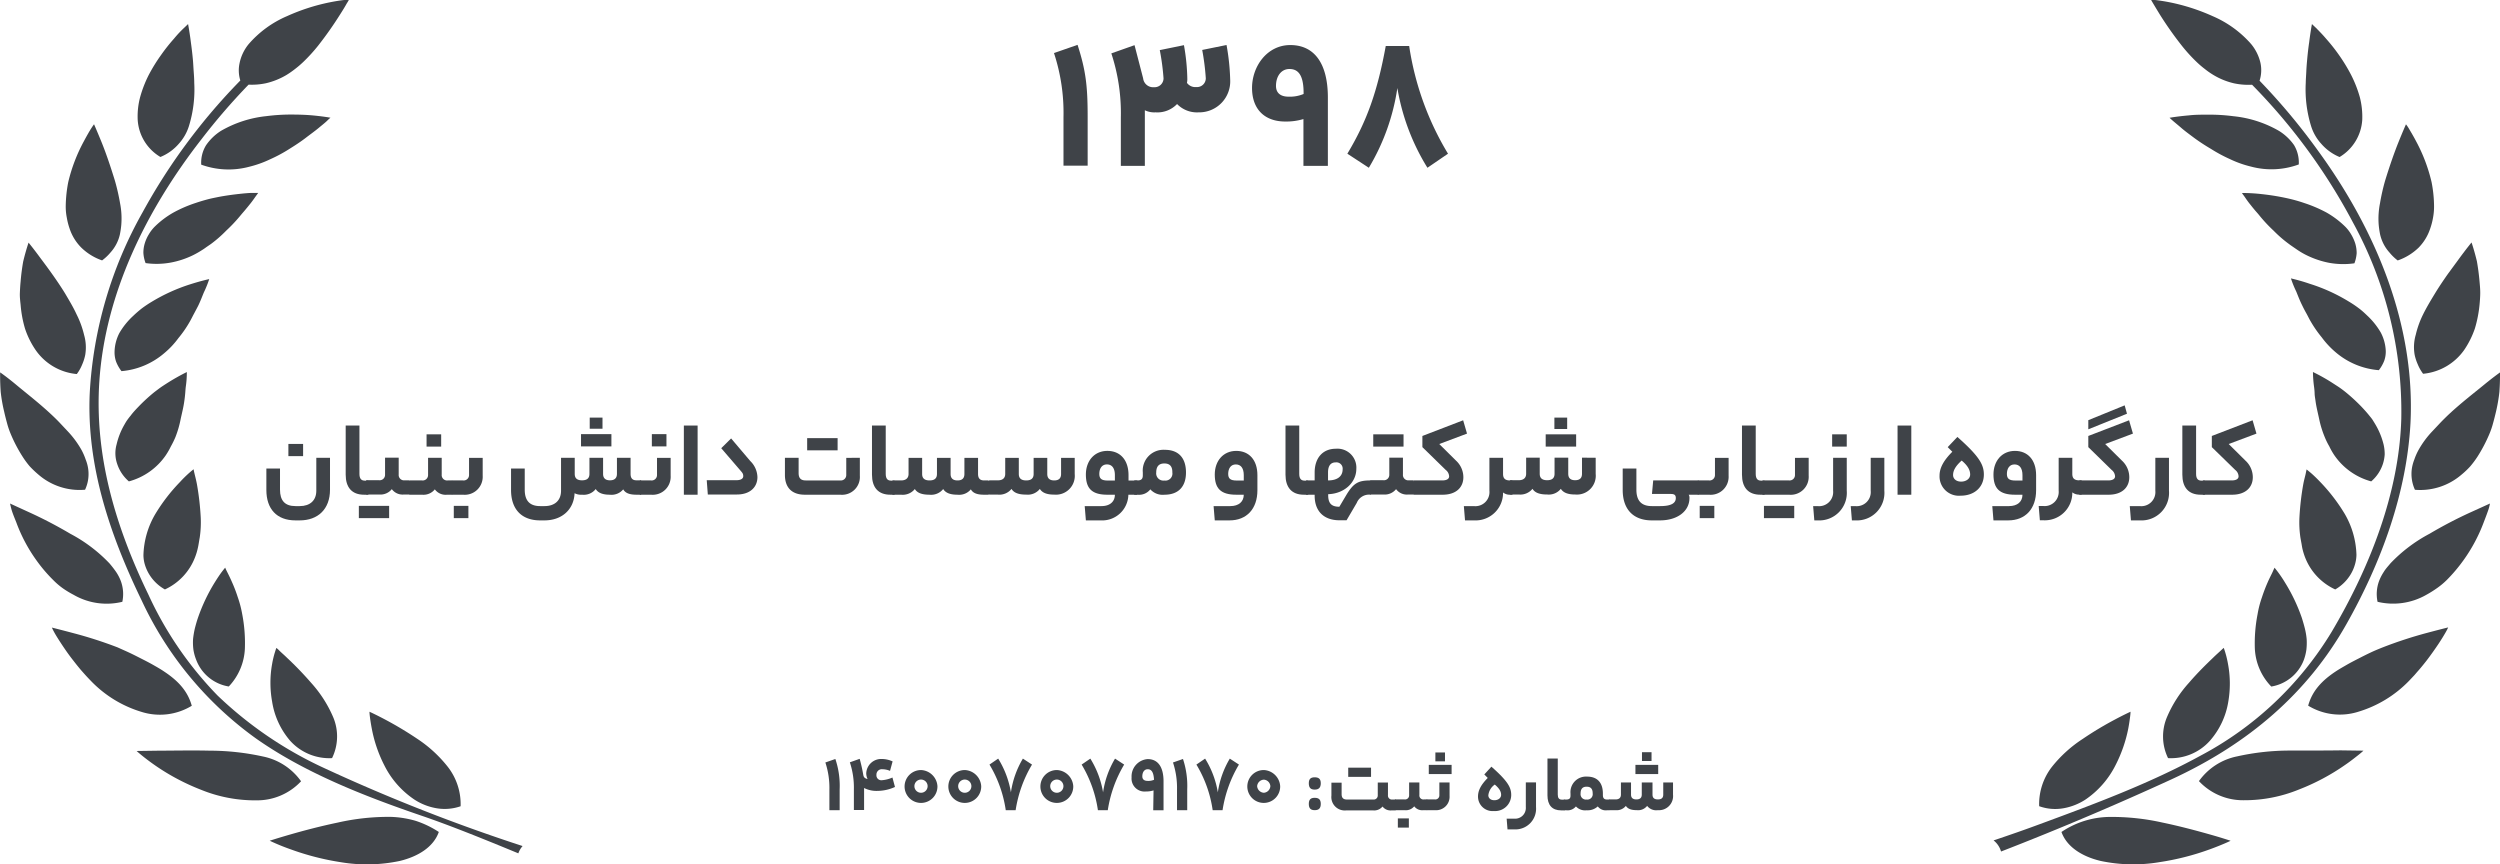<svg xmlns="http://www.w3.org/2000/svg" id="Layer_8" data-name="Layer 8" viewBox="0 0 465.52 160.95"><defs><style>.cls-1{fill:#3f4348;}</style></defs><path class="cls-1" d="M100,261.16a17.8,17.8,0,0,0-4.33-2.08,18.57,18.57,0,0,0-4.56-.73,42.72,42.72,0,0,0-9.93,1.06c-3.31.69-6.45,1.53-8.81,2.21s-3.86,1.17-3.86,1.17a39.49,39.49,0,0,0,3.9,1.6,48.86,48.86,0,0,0,9.35,2.4,29.47,29.47,0,0,0,11-.24C96.09,265.74,99,264,100,261.16Z" transform="translate(-18.29 -106.24)"></path><path class="cls-1" d="M89.85,248.74a16.56,16.56,0,0,0,5.61,6.39,10.92,10.92,0,0,0,4.05,1.6,9,9,0,0,0,4.55-.36,11.31,11.31,0,0,0-2.34-7.28A24.14,24.14,0,0,0,96,243.82a66.77,66.77,0,0,0-6.08-3.64c-1.68-.89-2.83-1.41-2.83-1.41s0,.31.07.87.18,1.32.36,2.27A25.19,25.19,0,0,0,89.85,248.74Z" transform="translate(-18.29 -106.24)"></path><path class="cls-1" d="M66.05,255.27a11.2,11.2,0,0,0,8.3-3.55,11.5,11.5,0,0,0-7.12-4.62,46.42,46.42,0,0,0-9.9-1.08c-3.42-.08-6.8,0-9.35,0l-4.25.06s.32.3.91.78,1.45,1.15,2.53,1.9a41.14,41.14,0,0,0,8.55,4.54A26.63,26.63,0,0,0,66.05,255.27Z" transform="translate(-18.29 -106.24)"></path><path class="cls-1" d="M72.35,244.21a9.82,9.82,0,0,0,7.77,3.2,9.19,9.19,0,0,0,.21-7.63,23,23,0,0,0-4.11-6.4,62.84,62.84,0,0,0-4.47-4.64c-.59-.58-1.1-1-1.45-1.36s-.55-.49-.55-.49-.11.29-.27.81a17.75,17.75,0,0,0-.52,2.18,19.74,19.74,0,0,0,0,7A14.55,14.55,0,0,0,72.35,244.21Z" transform="translate(-18.29 -106.24)"></path><path class="cls-1" d="M31.82,224.1c-2.36-.63-3.87-1-3.87-1s.14.33.44.88.79,1.33,1.39,2.24,1.35,2,2.21,3.08c.43.56.89,1.13,1.37,1.7l.38.43.48.54c.33.36.66.71,1,1.06a21.76,21.76,0,0,0,9.46,5.78A11.39,11.39,0,0,0,54,237.66c-.77-2.8-2.63-4.71-5.14-6.37-.61-.42-1.3-.81-2-1.21s-1.42-.77-2.17-1.15-1.5-.77-2.29-1.14-1.47-.66-2.21-1A78.63,78.63,0,0,0,31.82,224.1Z" transform="translate(-18.29 -106.24)"></path><path class="cls-1" d="M54.81,229.07a7.82,7.82,0,0,0,6.08,5,10.93,10.93,0,0,0,3-7.07,28.37,28.37,0,0,0-.5-6.41,19.89,19.89,0,0,0-.83-3.16,26.65,26.65,0,0,0-1.09-2.84c-.35-.81-.69-1.47-.92-1.93s-.33-.72-.33-.72-.22.26-.58.73-.82,1.15-1.35,2a33,33,0,0,0-3.15,6.64c-.22.65-.41,1.32-.58,2a16.71,16.71,0,0,0-.32,1.92,10.6,10.6,0,0,0,.06,1.95A8.61,8.61,0,0,0,54.81,229.07Z" transform="translate(-18.29 -106.24)"></path><path class="cls-1" d="M28.22,214.27A13.24,13.24,0,0,0,30,215.79,17.39,17.39,0,0,0,32,217a12.27,12.27,0,0,0,9.07,1.3,7,7,0,0,0-.28-3.86,8.32,8.32,0,0,0-.88-1.7,20.22,20.22,0,0,0-1.24-1.6,28.18,28.18,0,0,0-7.27-5.5,81.46,81.46,0,0,0-7.66-4L20.16,200s.07.35.24,1,.5,1.45.91,2.47a29.5,29.5,0,0,0,3.86,7.24A28.11,28.11,0,0,0,28.22,214.27Z" transform="translate(-18.29 -106.24)"></path><path class="cls-1" d="M46.07,213.18A8,8,0,0,0,49,216a10.86,10.86,0,0,0,5.61-6,11.41,11.41,0,0,0,.54-1.81c.07-.3.12-.61.17-.91s.1-.63.16-.94a19.34,19.34,0,0,0,.19-3.7,50.26,50.26,0,0,0-.72-6.29c-.16-.82-.34-1.49-.46-2s-.15-.73-.15-.73-.28.21-.74.61A23.14,23.14,0,0,0,51.8,196a33.25,33.25,0,0,0-4.58,5.94A15.9,15.9,0,0,0,45,209.6a6.33,6.33,0,0,0,.29,1.85A7.81,7.81,0,0,0,46.07,213.18Z" transform="translate(-18.29 -106.24)"></path><path class="cls-1" d="M22.47,191.23a16.61,16.61,0,0,0,1.36,1.85,19.07,19.07,0,0,0,1.67,1.58,11.7,11.7,0,0,0,8.63,2.77,6.89,6.89,0,0,0,.59-3.82,7.46,7.46,0,0,0-.48-1.81,11.43,11.43,0,0,0-.77-1.77,17.84,17.84,0,0,0-2.53-3.44l-1.55-1.65c-.52-.55-1.07-1.08-1.63-1.6-2.24-2.09-4.72-4-6.44-5.44s-3-2.32-3-2.32-.05,1.44.1,3.62a29.13,29.13,0,0,0,.65,3.71c.15.68.33,1.38.52,2.08a15,15,0,0,0,.73,2.14A27.7,27.7,0,0,0,22.47,191.23Z" transform="translate(-18.29 -106.24)"></path><path class="cls-1" d="M42.29,195.88A12.17,12.17,0,0,0,49.17,191a13.55,13.55,0,0,0,.94-1.64,16.9,16.9,0,0,0,.84-1.71,19.11,19.11,0,0,0,1-3.47c.25-1.13.53-2.24.66-3.26.08-.52.13-1,.17-1.47s.06-.9.12-1.3a18.22,18.22,0,0,0,.18-2.63s-1.26.59-3.07,1.69c-.45.28-.94.59-1.44.92s-1,.72-1.53,1.12a31.89,31.89,0,0,0-3,2.76c-.49.51-1,1.05-1.41,1.61-.23.27-.45.56-.65.84s-.37.58-.54.88A13.28,13.28,0,0,0,40,189a6.08,6.08,0,0,0,.12,3.65A7.28,7.28,0,0,0,42.29,195.88Z" transform="translate(-18.29 -106.24)"></path><path class="cls-1" d="M30.42,160.9c-.76-1.24-1.59-2.46-2.39-3.59s-1.57-2.16-2.2-3c-1.28-1.75-2.22-2.89-2.22-2.89s-.48,1.37-1,3.51c-.19,1.08-.37,2.36-.48,3.73-.07.69-.11,1.4-.14,2.13s.06,1.48.14,2.23a21.44,21.44,0,0,0,.83,4.45,15.9,15.9,0,0,0,2,4,10.47,10.47,0,0,0,7.63,4.42,7.67,7.67,0,0,0,1-1.77,8.65,8.65,0,0,0,.57-1.79,8.42,8.42,0,0,0-.21-3.72,17.45,17.45,0,0,0-1.4-3.83C31.94,163.44,31.15,162.15,30.42,160.9Z" transform="translate(-18.29 -106.24)"></path><path class="cls-1" d="M48.88,172a15.69,15.69,0,0,0,2.63-2.8,20.81,20.81,0,0,0,2.08-3c.3-.51.53-1,.81-1.52s.53-1,.76-1.44c.46-.93.78-1.81,1.09-2.55a19.86,19.86,0,0,0,1-2.48s-1.4.29-3.48.95a33.26,33.26,0,0,0-7.24,3.28,21.3,21.3,0,0,0-1.85,1.24c-.56.44-1.1.91-1.61,1.4a13.6,13.6,0,0,0-2.56,3.19,8,8,0,0,0-.89,3.53,5.29,5.29,0,0,0,.29,1.79,7.17,7.17,0,0,0,1,1.76A14.05,14.05,0,0,0,48.88,172Z" transform="translate(-18.29 -106.24)"></path><path class="cls-1" d="M38.87,153.25a7.43,7.43,0,0,0,1.1-1.59,7.35,7.35,0,0,0,.64-1.75,16,16,0,0,0,.27-1.86,14.74,14.74,0,0,0-.24-4,38.74,38.74,0,0,0-.94-4.12c-.84-2.75-1.73-5.34-2.54-7.32s-1.36-3.23-1.36-3.23-.22.29-.57.84-.8,1.35-1.32,2.32A30.74,30.74,0,0,0,31,140.14a25.1,25.1,0,0,0-.47,4.45,10.59,10.59,0,0,0,.2,2.18,12.7,12.7,0,0,0,.53,2.06,9,9,0,0,0,2.16,3.51,10.39,10.39,0,0,0,3.88,2.39A9,9,0,0,0,38.87,153.25Z" transform="translate(-18.29 -106.24)"></path><path class="cls-1" d="M65.92,142.78l.45-.62-1,0c-.66,0-1.55.08-2.63.2s-2.37.29-3.74.55c-.68.14-1.42.28-2.12.47s-1.41.4-2.12.64a24.49,24.49,0,0,0-4.16,1.79,16.53,16.53,0,0,0-3.38,2.52A7,7,0,0,0,46,149.88a7.13,7.13,0,0,0-.75,1.67,5.9,5.9,0,0,0-.26,1.78,6.36,6.36,0,0,0,.41,1.9,14.64,14.64,0,0,0,4.7-.1,16.18,16.18,0,0,0,4.05-1.33,16.8,16.8,0,0,0,1.77-1c.28-.17.55-.36.82-.56l.82-.56a23.66,23.66,0,0,0,2.87-2.51,28.19,28.19,0,0,0,2.42-2.54l.5-.6.5-.58c.31-.37.61-.73.87-1.06C65.26,143.74,65.64,143.17,65.92,142.78Z" transform="translate(-18.29 -106.24)"></path><path class="cls-1" d="M48.16,135.47a9,9,0,0,0,3.4-2.43,8.84,8.84,0,0,0,1.9-3.29,23,23,0,0,0,1-8.07c0-.7-.05-1.4-.1-2.08s-.08-1.34-.13-2c-.11-1.28-.26-2.48-.4-3.5-.25-2-.52-3.38-.52-3.38s-.27.27-.75.72-1.14,1.11-1.87,2a33.48,33.48,0,0,0-2.38,3A31.83,31.83,0,0,0,46,120.17a22.19,22.19,0,0,0-1.62,4.17,14,14,0,0,0-.45,4.21A8.64,8.64,0,0,0,48.16,135.47Z" transform="translate(-18.29 -106.24)"></path><path class="cls-1" d="M72.13,134c1.1-.68,2.15-1.37,3.05-2.06s1.77-1.31,2.44-1.87,1.24-1,1.62-1.38.59-.53.59-.53-1.43-.27-3.65-.46c-1.11-.09-2.39-.13-3.8-.13a35.94,35.94,0,0,0-4.44.29,21.24,21.24,0,0,0-8.51,2.75,9.67,9.67,0,0,0-2.78,2.69,6.22,6.22,0,0,0-.89,3.6,14.87,14.87,0,0,0,8.9.4,19.88,19.88,0,0,0,3.93-1.4A27,27,0,0,0,72.13,134Z" transform="translate(-18.29 -106.24)"></path><path class="cls-1" d="M115.6,263.78a332.54,332.54,0,0,1-36.88-14.49,72.4,72.4,0,0,1-19.91-13.53A67,67,0,0,1,45.9,216.91c-6.16-12.74-10.06-25.94-9.1-39.8,1.11-16.15,8.6-31.6,19.05-45A118.31,118.31,0,0,1,64.58,122a12.56,12.56,0,0,0,3.23-.26,13.38,13.38,0,0,0,3.79-1.52,16.16,16.16,0,0,0,1.65-1.15,17.82,17.82,0,0,0,1.55-1.33,30.92,30.92,0,0,0,2.73-3,67.51,67.51,0,0,0,4.11-5.84c.52-.81.93-1.49,1.21-2,.15-.23.25-.41.33-.54l.09-.18H83l-.71.07c-.63.07-1.54.21-2.63.43a37.15,37.15,0,0,0-7.89,2.55,19.68,19.68,0,0,0-7.19,5.24A8.2,8.2,0,0,0,62.9,118a6.38,6.38,0,0,0,.14,3.23,111.46,111.46,0,0,0-18.18,24.51A77,77,0,0,0,35,179.44c-.61,13.41,3.69,26.27,9.65,38.57A65.79,65.79,0,0,0,66,243.78c9,6.33,20,10.67,30.81,14.36,5.27,1.8,11.42,4.28,18,7A4.08,4.08,0,0,1,115.6,263.78Z" transform="translate(-18.29 -106.24)"></path><path class="cls-1" d="M449.9,134.27a117.73,117.73,0,0,0-10.86-13,6.44,6.44,0,0,0,.17-3.3,8.5,8.5,0,0,0-1.71-3.49,19.94,19.94,0,0,0-7.19-5.23,37.31,37.31,0,0,0-7.9-2.56c-1.09-.22-2-.35-2.62-.43l-.72-.06h-.24a1.55,1.55,0,0,1,.1.19l.32.54c.28.47.69,1.15,1.21,2a65.7,65.7,0,0,0,4.12,5.84,29.79,29.79,0,0,0,2.73,3,17.57,17.57,0,0,0,1.54,1.32,14.44,14.44,0,0,0,1.66,1.15,13.15,13.15,0,0,0,3.79,1.52,12.94,12.94,0,0,0,3.34.26,109.33,109.33,0,0,1,18.79,25.65,73.27,73.27,0,0,1,9,36.5c-.38,13.7-5.78,27.61-13,39.78a62.93,62.93,0,0,1-24.38,23c-9.42,5.16-19.74,9-30,12.78-2.69,1-5.56,2-8.54,3a4.05,4.05,0,0,1,1.39,2.07c11.3-4.38,22.07-9,31.74-13.44,14.49-6.68,25.35-16.16,32.5-28.77,6.62-11.67,11.29-24.58,12-37.54C468.05,167,460.94,149.41,449.9,134.27Z" transform="translate(-18.29 -106.24)"></path><path class="cls-1" d="M420.39,266.78a48.17,48.17,0,0,0,9.36-2.38c2.4-.87,3.9-1.6,3.9-1.6s-1.53-.52-3.87-1.18-5.5-1.52-8.81-2.21a43.16,43.16,0,0,0-9.92-1.05,16.3,16.3,0,0,0-8.9,2.8c1,2.8,3.87,4.58,7.28,5.39A29.21,29.21,0,0,0,420.39,266.78Z" transform="translate(-18.29 -106.24)"></path><path class="cls-1" d="M402.6,256.73a11,11,0,0,0,4-1.59,16.89,16.89,0,0,0,5.61-6.4,25.89,25.89,0,0,0,2.38-6.83c.18-.94.28-1.73.35-2.27s.07-.87.07-.87-1.15.52-2.82,1.41a63.6,63.6,0,0,0-6.08,3.65,24.13,24.13,0,0,0-5.78,5.26,11.31,11.31,0,0,0-2.33,7.27A8.8,8.8,0,0,0,402.6,256.73Z" transform="translate(-18.29 -106.24)"></path><path class="cls-1" d="M444.77,246a45.07,45.07,0,0,0-9.89,1.08,11.52,11.52,0,0,0-7.13,4.61,11.22,11.22,0,0,0,8.3,3.56,26.82,26.82,0,0,0,10.33-2,40.66,40.66,0,0,0,8.55-4.55c1.09-.74,1.94-1.43,2.54-1.9s.91-.78.91-.78l-4.26-.06C451.58,246,448.19,246,444.77,246Z" transform="translate(-18.29 -106.24)"></path><path class="cls-1" d="M422,247.41a9.73,9.73,0,0,0,7.77-3.21,14.49,14.49,0,0,0,3.45-7.33,19.72,19.72,0,0,0-.06-7,18.22,18.22,0,0,0-.52-2.18c-.16-.52-.27-.81-.27-.81s-.2.17-.54.49-.87.78-1.46,1.36c-1.21,1.16-2.86,2.76-4.47,4.64a22.78,22.78,0,0,0-4.1,6.4A9.22,9.22,0,0,0,422,247.41Z" transform="translate(-18.29 -106.24)"></path><path class="cls-1" d="M466.89,233l1-1.06.47-.55.38-.43c.49-.57.95-1.14,1.38-1.69.85-1.11,1.59-2.17,2.2-3.08s1.08-1.7,1.39-2.24a9.81,9.81,0,0,0,.45-.88s-1.52.37-3.87,1a78.16,78.16,0,0,0-8.38,2.74c-.75.3-1.48.6-2.22.95s-1.55.76-2.29,1.14-1.48.76-2.17,1.16-1.37.78-2,1.2c-2.51,1.66-4.37,3.57-5.14,6.38a11.33,11.33,0,0,0,9.31,1.14A21.92,21.92,0,0,0,466.89,233Z" transform="translate(-18.29 -106.24)"></path><path class="cls-1" d="M446.92,221.32a32.64,32.64,0,0,0-3.16-6.63,23.46,23.46,0,0,0-1.35-2c-.36-.47-.58-.74-.58-.74s-.13.26-.33.72-.56,1.12-.92,1.93-.74,1.77-1.09,2.84a18.75,18.75,0,0,0-.82,3.16,28.38,28.38,0,0,0-.51,6.42,10.87,10.87,0,0,0,3.06,7.06,7.85,7.85,0,0,0,6.08-5,9.22,9.22,0,0,0,.46-1.88,11.55,11.55,0,0,0,.05-1.95,13.49,13.49,0,0,0-.32-1.92C447.32,222.64,447.13,222,446.92,221.32Z" transform="translate(-18.29 -106.24)"></path><path class="cls-1" d="M481.7,201a8.7,8.7,0,0,0,.24-1l-3.59,1.63a81.46,81.46,0,0,0-7.66,4,28.23,28.23,0,0,0-7.27,5.5c-.43.53-.89,1-1.25,1.6a8.66,8.66,0,0,0-.88,1.71,7,7,0,0,0-.28,3.86,12.44,12.44,0,0,0,9.08-1.3,20.55,20.55,0,0,0,2-1.25,14.1,14.1,0,0,0,1.82-1.52,29.78,29.78,0,0,0,3.05-3.6,30.2,30.2,0,0,0,3.86-7.24C481.2,202.42,481.51,201.57,481.7,201Z" transform="translate(-18.29 -106.24)"></path><path class="cls-1" d="M453.13,216a8,8,0,0,0,2.9-2.86,7.48,7.48,0,0,0,.75-1.72,6.76,6.76,0,0,0,.3-1.86,16,16,0,0,0-2.2-7.66,33.24,33.24,0,0,0-4.57-5.94c-.7-.73-1.3-1.3-1.77-1.7l-.74-.61s-.07.27-.16.74-.3,1.13-.46,2a50.08,50.08,0,0,0-.72,6.28,19.34,19.34,0,0,0,.19,3.7c.06.32.11.63.17.94s.1.61.16.92a11.73,11.73,0,0,0,.54,1.81A10.89,10.89,0,0,0,453.13,216Z" transform="translate(-18.29 -106.24)"></path><path class="cls-1" d="M474.34,183.34c-.55.52-1.1,1.06-1.62,1.6l-1.56,1.66a17.31,17.31,0,0,0-2.52,3.43,11,11,0,0,0-.78,1.77,7.89,7.89,0,0,0-.48,1.82,7.09,7.09,0,0,0,.59,3.82,11.76,11.76,0,0,0,8.63-2.78,15.49,15.49,0,0,0,1.67-1.58,17.56,17.56,0,0,0,1.37-1.84,28.25,28.25,0,0,0,2.16-4.11,14.91,14.91,0,0,0,.73-2.13c.2-.71.37-1.41.53-2.08a31.17,31.17,0,0,0,.64-3.71c.15-2.18.11-3.62.11-3.62s-1.26.89-3,2.32S476.59,181.25,474.34,183.34Z" transform="translate(-18.29 -106.24)"></path><path class="cls-1" d="M462,192.64a7.26,7.26,0,0,0,.34-1.79,7.92,7.92,0,0,0-.21-1.86,13.76,13.76,0,0,0-1.49-3.66c-.17-.29-.35-.58-.53-.87s-.43-.57-.65-.85c-.45-.56-.93-1.09-1.42-1.61a33.2,33.2,0,0,0-3-2.76c-.5-.4-1-.77-1.53-1.11s-1-.65-1.45-.93a35,35,0,0,0-3.08-1.69,21.87,21.87,0,0,0,.19,2.64,12,12,0,0,1,.12,1.3c0,.46.1.94.17,1.46.13,1,.41,2.13.66,3.27a18.53,18.53,0,0,0,1.06,3.46,13.52,13.52,0,0,0,.84,1.71,12.75,12.75,0,0,0,.93,1.64,12.2,12.2,0,0,0,6.88,4.89A7.26,7.26,0,0,0,462,192.64Z" transform="translate(-18.29 -106.24)"></path><path class="cls-1" d="M468.13,168.55a8.27,8.27,0,0,0-.22,3.72,8.77,8.77,0,0,0,.58,1.8,8,8,0,0,0,1,1.77,10.55,10.55,0,0,0,7.64-4.42,16.8,16.8,0,0,0,2-4A23.12,23.12,0,0,0,480,163c.07-.75.13-1.51.13-2.24s-.07-1.44-.13-2.12c-.12-1.38-.3-2.65-.49-3.74-.51-2.13-1-3.51-1-3.51s-.94,1.14-2.23,2.9l-2.2,3c-.8,1.14-1.62,2.35-2.38,3.6s-1.53,2.53-2.17,3.81A17.41,17.41,0,0,0,468.13,168.55Z" transform="translate(-18.29 -106.24)"></path><path class="cls-1" d="M461.62,168.18a13.76,13.76,0,0,0-2.55-3.19c-.51-.49-1.06-1-1.62-1.4a19.63,19.63,0,0,0-1.84-1.23,32.53,32.53,0,0,0-7.24-3.28,34.64,34.64,0,0,0-3.49-1,19.45,19.45,0,0,0,1,2.47c.3.74.63,1.62,1.1,2.56q.33.69.75,1.44c.28.49.51,1,.81,1.51a21.9,21.9,0,0,0,2.08,3,16.11,16.11,0,0,0,2.63,2.81,14.07,14.07,0,0,0,8,3.3,7,7,0,0,0,1-1.75,5.1,5.1,0,0,0,.29-1.8A8.06,8.06,0,0,0,461.62,168.18Z" transform="translate(-18.29 -106.24)"></path><path class="cls-1" d="M466.3,129.39s-.56,1.26-1.36,3.24-1.7,4.56-2.54,7.31a38.67,38.67,0,0,0-.93,4.12,14.78,14.78,0,0,0-.25,4,16,16,0,0,0,.27,1.86,7.81,7.81,0,0,0,.64,1.75,7.43,7.43,0,0,0,1.11,1.6,8.89,8.89,0,0,0,1.52,1.47,10.54,10.54,0,0,0,3.89-2.38,9.18,9.18,0,0,0,2.15-3.52,12.72,12.72,0,0,0,.54-2.06,11.3,11.3,0,0,0,.19-2.17,24,24,0,0,0-.46-4.45,30.67,30.67,0,0,0-2.87-7.59c-.52-1-1-1.78-1.32-2.33S466.3,129.39,466.3,129.39Z" transform="translate(-18.29 -106.24)"></path><path class="cls-1" d="M456.09,149.88a7,7,0,0,0-1.19-1.52,16.78,16.78,0,0,0-3.37-2.53,25.16,25.16,0,0,0-4.16-1.78c-.72-.25-1.43-.46-2.13-.64s-1.43-.34-2.11-.47c-1.38-.27-2.65-.44-3.74-.56s-2-.17-2.64-.19-1,0-1,0l.45.61c.28.4.67,1,1.19,1.62.26.34.55.69.87,1.07l.5.57.5.61a27.94,27.94,0,0,0,2.41,2.54,22.82,22.82,0,0,0,2.88,2.49c.27.21.55.39.82.58l.82.56a14.22,14.22,0,0,0,1.76,1,16.61,16.61,0,0,0,4.05,1.34,14.67,14.67,0,0,0,4.7.09,6.64,6.64,0,0,0,.42-1.9,6.34,6.34,0,0,0-.26-1.78A8,8,0,0,0,456.09,149.88Z" transform="translate(-18.29 -106.24)"></path><path class="cls-1" d="M453.94,135.48a8.68,8.68,0,0,0,4.22-6.93,14.68,14.68,0,0,0-.45-4.21,22.42,22.42,0,0,0-1.63-4.16,32,32,0,0,0-2.29-3.75,33.24,33.24,0,0,0-2.38-3c-.73-.86-1.4-1.52-1.87-2l-.75-.71s-.26,1.35-.51,3.37c-.15,1-.29,2.22-.4,3.5-.06.64-.11,1.3-.14,2s-.09,1.38-.1,2.08a23.16,23.16,0,0,0,1,8.07,8.76,8.76,0,0,0,1.9,3.29A9.16,9.16,0,0,0,453.94,135.48Z" transform="translate(-18.29 -106.24)"></path><path class="cls-1" d="M442.67,130.62a21.19,21.19,0,0,0-8.5-2.74,34.36,34.36,0,0,0-4.45-.29c-1.41,0-2.69,0-3.79.13-2.22.19-3.65.45-3.65.45s.2.2.59.54.95.79,1.62,1.37,1.52,1.2,2.43,1.88a36.1,36.1,0,0,0,3.06,2,27.49,27.49,0,0,0,3.53,1.9,19.48,19.48,0,0,0,3.93,1.4,14.71,14.71,0,0,0,8.9-.4,6.33,6.33,0,0,0-.88-3.6A9.58,9.58,0,0,0,442.67,130.62Z" transform="translate(-18.29 -106.24)"></path><path class="cls-1" d="M67.89,197.48v-4h2.54v3.94c0,2,.88,3.06,2.88,3.06h.8c1.92,0,3.08-1.06,3.08-2.86v-6.14h2.55v5.94c0,3.66-2.28,5.72-5.63,5.72h-.8C69.81,203.14,67.89,201,67.89,197.48Zm4.1-6.3V188.9h2.74v2.28Z" transform="translate(-18.29 -106.24)"></path><path class="cls-1" d="M87,197.08c0,1.2-.1,1.28-.2,1.28h-.72c-2.28,0-3.42-1.38-3.42-3.74v-9.14h2.56v9c0,.86.32,1.26,1,1.26h.54C86.87,195.7,87,195.8,87,197.08Z" transform="translate(-18.29 -106.24)"></path><path class="cls-1" d="M90.75,202.72H85.11v-2.28h5.64ZM94.61,197c0,1.24-.12,1.32-.2,1.32h-.88a2.48,2.48,0,0,1-2.28-1,2.71,2.71,0,0,1-2.38,1H86.55c-.08,0-.2-.06-.2-1.28s.12-1.38.2-1.38h2.32a1,1,0,0,0,1.12-1v-3.2h2.54v3.12a1,1,0,0,0,1.12,1.1h.76C94.49,195.7,94.61,195.8,94.61,197Z" transform="translate(-18.29 -106.24)"></path><path class="cls-1" d="M98,194.68v-3.2h2.54v3.12a1,1,0,0,0,1.12,1.1h.76c.08,0,.2.1.2,1.34s-.12,1.32-.2,1.32h-.88a2.48,2.48,0,0,1-2.28-1,2.71,2.71,0,0,1-2.38,1H94.55c-.08,0-.2-.06-.2-1.28s.12-1.38.2-1.38h2.32A1,1,0,0,0,98,194.68Zm-.28-5.28v-2.28h2.72v2.28Z" transform="translate(-18.29 -106.24)"></path><path class="cls-1" d="M104.51,198.36h-2c-.08,0-.2-.06-.2-1.28s.12-1.38.2-1.38h2a1,1,0,0,0,1.12-1v-3.2h2.54v3.32A3.35,3.35,0,0,1,104.51,198.36Zm-1.72,4.36v-2.28h2.72v2.28Z" transform="translate(-18.29 -106.24)"></path><path class="cls-1" d="M137.8,197.08c0,1.2-.12,1.28-.2,1.28h-.78c-1.26,0-2.08-.28-2.48-1a2.82,2.82,0,0,1-2.48,1c-1.42,0-2.22-.38-2.64-1.06a2.82,2.82,0,0,1-2.52,1.06,2.7,2.7,0,0,1-1.42-.28c-.12,3-2.32,5.06-5.61,5.06h-.8c-3.5,0-5.42-2.12-5.42-5.66v-4H116v3.94c0,2,.88,3.06,2.88,3.06h.8c1.92,0,3.08-1.06,3.08-2.86v-6.14h2.55v3c0,.74.36,1.2,1.36,1.2s1.38-.46,1.38-1.2v-3h2.54v3c0,.74.38,1.2,1.28,1.2s1.3-.46,1.3-1.2v-3h2.54v3c0,.82.36,1.2,1.1,1.2h.8C137.68,195.7,137.8,195.8,137.8,197.08Zm-11.32-10h5.66v2.28h-5.66Zm4-1h-2.38V184h2.38Z" transform="translate(-18.29 -106.24)"></path><path class="cls-1" d="M139.51,198.36h-2c-.08,0-.2-.06-.2-1.28s.12-1.38.2-1.38h2a1,1,0,0,0,1.12-1v-3.2h2.54v3.32A3.35,3.35,0,0,1,139.51,198.36Zm.16-9v-2.28h2.72v2.28Z" transform="translate(-18.29 -106.24)"></path><path class="cls-1" d="M145.63,185.48h2.56v12.88h-2.56Z" transform="translate(-18.29 -106.24)"></path><path class="cls-1" d="M154.43,187.88l3.56,4.2a4.33,4.33,0,0,1,1.34,3c0,1.84-1.34,3.24-3.82,3.24h-5.42l-.2-2.66h5.5c.84,0,1.3-.28,1.3-.76s-.18-.64-.66-1.2l-3.44-4Z" transform="translate(-18.29 -106.24)"></path><path class="cls-1" d="M178.4,191.48v3.34a3.32,3.32,0,0,1-3.64,3.54h-6.59c-2.42,0-3.72-1.32-3.72-3.68v-3.2H167v2.86c0,.88.38,1.36,1.3,1.36h6.45a1,1,0,0,0,1.12-1v-3.2Zm-9.81-3.66h5.67v2.28h-5.67Z" transform="translate(-18.29 -106.24)"></path><path class="cls-1" d="M185,197.08c0,1.2-.1,1.28-.2,1.28h-.72c-2.28,0-3.42-1.38-3.42-3.74v-9.14h2.56v9c0,.86.32,1.26,1,1.26h.54C184.87,195.7,185,195.8,185,197.08Z" transform="translate(-18.29 -106.24)"></path><path class="cls-1" d="M187.47,194.5v-3H190v3c0,.74.38,1.2,1.38,1.2s1.38-.46,1.38-1.2v-3h2.54v3c0,.74.37,1.2,1.29,1.2s1.28-.46,1.28-1.2v-3h2.54v3c0,.82.38,1.2,1.12,1.2h.8c.08,0,.2.1.2,1.38s-.12,1.28-.2,1.28h-.8c-1.26,0-2.06-.28-2.46-1a2.82,2.82,0,0,1-2.48,1c-1.45,0-2.25-.38-2.67-1.06a2.86,2.86,0,0,1-2.54,1.06c-1.52,0-2.32-.38-2.74-1.06a2.9,2.9,0,0,1-2.56,1.06h-1.54c-.08,0-.2-.06-.2-1.28s.12-1.38.2-1.38h1.54C187,195.7,187.47,195.24,187.47,194.5Z" transform="translate(-18.29 -106.24)"></path><path class="cls-1" d="M205.47,194.5v-3H208v3c0,.74.38,1.2,1.38,1.2s1.38-.46,1.38-1.2v-3h2.54v3c0,.74.37,1.2,1.29,1.2s1.28-.46,1.28-1.2v-3h2.54v3a3.51,3.51,0,0,1-3.82,3.84c-1.45,0-2.25-.38-2.67-1.06a2.86,2.86,0,0,1-2.54,1.06c-1.52,0-2.32-.38-2.74-1.06a2.9,2.9,0,0,1-2.56,1.06h-1.54c-.08,0-.2-.06-.2-1.28s.12-1.38.2-1.38h1.54C205,195.7,205.47,195.24,205.47,194.5Z" transform="translate(-18.29 -106.24)"></path><path class="cls-1" d="M230.18,197.08c0,1.2-.12,1.28-.2,1.28H228.4a4.88,4.88,0,0,1-5.17,4.78h-2.74l-.22-2.66h3.12c1.58,0,2.5-.84,2.5-2.12h-1.4c-2.92,0-4-1.2-4-3.76s1.6-4.4,4-4.4,3.94,1.7,3.94,4.52v1H230C230.06,195.7,230.18,195.8,230.18,197.08Zm-5.59-1.36h1.3v-1c0-1.3-.54-2-1.48-2s-1.42.76-1.42,1.78C223,195.34,223.37,195.72,224.59,195.72Z" transform="translate(-18.29 -106.24)"></path><path class="cls-1" d="M231.09,194.76v-.56a3.87,3.87,0,0,1,4.12-4.2c2.52,0,3.92,1.5,3.92,4.22s-1.5,4.14-4,4.14a3.08,3.08,0,0,1-2.64-1,2.66,2.66,0,0,1-2.4,1h-.52c-.08,0-.2-.06-.2-1.28s.12-1.38.2-1.38h.52C230.81,195.7,231.09,195.42,231.09,194.76Zm4-2.22c-1,0-1.5.56-1.5,1.68a1.34,1.34,0,0,0,1.5,1.5,1.31,1.31,0,0,0,1.5-1.5C236.61,193.1,236.13,192.54,235.11,192.54Z" transform="translate(-18.29 -106.24)"></path><path class="cls-1" d="M247.23,203.14h-2.74l-.22-2.66h3.12c1.58,0,2.5-.84,2.5-2.12h-1.4c-2.92,0-4-1.2-4-3.76s1.6-4.4,4-4.4,3.94,1.7,3.94,4.52v2.8C252.43,201,250.43,203.14,247.23,203.14Zm1.36-7.42h1.3v-1c0-1.3-.54-2-1.48-2s-1.42.76-1.42,1.78C247,195.34,247.37,195.72,248.59,195.72Z" transform="translate(-18.29 -106.24)"></path><path class="cls-1" d="M262,197.08c0,1.2-.1,1.28-.2,1.28h-.72c-2.28,0-3.42-1.38-3.42-3.74v-9.14h2.56v9c0,.86.32,1.26,1,1.26h.54C261.87,195.7,262,195.8,262,197.08Z" transform="translate(-18.29 -106.24)"></path><path class="cls-1" d="M273.7,197.08c0,1.2-.12,1.28-.2,1.28a2.46,2.46,0,0,0-2.57,1.52l-1.9,3.24h-1.32c-2.9,0-4.62-1.68-4.62-4.58v-.18h-1.54c-.08,0-.2-.06-.2-1.28s.12-1.38.2-1.38h1.54v-1.48c0-2.72,1.52-4.42,3.94-4.42a3.52,3.52,0,0,1,3.82,3.74c0,2.58-2.3,4.64-5.24,4.72v.18c0,1.5.58,2.16,2.08,2.16l1.28-2.16c1.36-2.26,2.24-2.74,4.53-2.74C273.58,195.7,273.7,195.8,273.7,197.08ZM267,192.34c-.94,0-1.42.66-1.42,1.86v1.5c1.7,0,2.72-.74,2.72-2.06A1.17,1.17,0,0,0,267,192.34Z" transform="translate(-18.29 -106.24)"></path><path class="cls-1" d="M281.61,197c0,1.24-.11,1.32-.19,1.32h-.89a2.48,2.48,0,0,1-2.28-1,2.71,2.71,0,0,1-2.38,1h-2.32c-.08,0-.2-.06-.2-1.28s.12-1.38.2-1.38h2.32a1,1,0,0,0,1.12-1v-3.2h2.54v3.12a1,1,0,0,0,1.12,1.1h.77C281.5,195.7,281.61,195.8,281.61,197ZM274,187.12h5.64v2.28H274Z" transform="translate(-18.29 -106.24)"></path><path class="cls-1" d="M288.13,194.94a1.61,1.61,0,0,0-.64-1.2l-4.34-4.24v-2.08l7.59-2.92.72,2.48-5.17,1.94,3.13,3.1a4.21,4.21,0,0,1,1.36,3.08c0,1.9-1.36,3.26-3.85,3.26h-5.38c-.08,0-.2-.06-.2-1.28s.12-1.38.2-1.38h5.3C287.67,195.7,288.13,195.42,288.13,194.94Z" transform="translate(-18.29 -106.24)"></path><path class="cls-1" d="M299.47,195.7h.36c.09,0,.21.14.21,1.38s-.12,1.28-.21,1.28h-.32a2,2,0,0,1-1.34-.42,5.12,5.12,0,0,1-5.4,5.2h-1.68l-.22-2.66h1.86a2.62,2.62,0,0,0,2.9-2.86v-6.14h2.54v3C298.17,195.34,298.57,195.7,299.47,195.7Z" transform="translate(-18.29 -106.24)"></path><path class="cls-1" d="M315.42,191.48v3a3.51,3.51,0,0,1-3.82,3.84c-1.44,0-2.24-.38-2.67-1.06a2.86,2.86,0,0,1-2.54,1.06c-1.52,0-2.32-.38-2.74-1.06a2.9,2.9,0,0,1-2.56,1.06h-1.54c-.08,0-.2-.06-.2-1.28s.12-1.38.2-1.38h1.54c.92,0,1.38-.46,1.38-1.2v-3H305v3c0,.74.38,1.2,1.38,1.2s1.38-.46,1.38-1.2v-3h2.55v3c0,.74.36,1.2,1.28,1.2s1.28-.46,1.28-1.2v-3Zm-9.31-4.36h5.67v2.28h-5.67Zm4-1h-2.38V184h2.38Z" transform="translate(-18.29 -106.24)"></path><path class="cls-1" d="M326.13,195.7h8.37c.08,0,.2.1.2,1.38s-.12,1.28-.2,1.28h-1.76a1.05,1.05,0,0,1,.14.62c0,2.44-2.22,4.16-5.5,4.16h-1.51c-3.5,0-5.42-2.12-5.42-5.66v-4H323v3.94c0,2,.88,3.06,2.88,3.06h1.55c2.08,0,2.91-.56,2.91-1.5,0-.56-.27-.76-.93-.76h-3.51Z" transform="translate(-18.29 -106.24)"></path><path class="cls-1" d="M336.51,198.36h-2c-.08,0-.2-.06-.2-1.28s.12-1.38.2-1.38h2a1,1,0,0,0,1.12-1v-3.2h2.54v3.32A3.35,3.35,0,0,1,336.51,198.36Zm-1.72,4.36v-2.28h2.72v2.28Z" transform="translate(-18.29 -106.24)"></path><path class="cls-1" d="M347,197.08c0,1.2-.1,1.28-.2,1.28h-.72c-2.28,0-3.42-1.38-3.42-3.74v-9.14h2.56v9c0,.86.32,1.26,1,1.26h.54C346.87,195.7,347,195.8,347,197.08Z" transform="translate(-18.29 -106.24)"></path><path class="cls-1" d="M355.08,191.48v3.32a3.35,3.35,0,0,1-3.67,3.56h-4.86c-.08,0-.2-.06-.2-1.28s.12-1.38.2-1.38h4.88a1,1,0,0,0,1.1-1v-3.2Zm-2.69,11.24h-5.64v-2.28h5.64Z" transform="translate(-18.29 -106.24)"></path><path class="cls-1" d="M356.77,203.14h-.64l-.22-2.66h.82a2.62,2.62,0,0,0,2.9-2.86v-6.14h2.54v6.14A5.13,5.13,0,0,1,356.77,203.14Zm2.68-13.74v-2.28h2.72v2.28Z" transform="translate(-18.29 -106.24)"></path><path class="cls-1" d="M363.77,203.14h-.64l-.22-2.66h.82a2.62,2.62,0,0,0,2.9-2.86v-6.14h2.54v6.14A5.13,5.13,0,0,1,363.77,203.14Z" transform="translate(-18.29 -106.24)"></path><path class="cls-1" d="M371.63,185.48h2.56v12.88h-2.56Z" transform="translate(-18.29 -106.24)"></path><path class="cls-1" d="M381.83,190.36l-.86-.86,1.8-1.9c4,3.54,4.93,5.12,4.93,7,0,2.32-1.73,3.94-4.33,3.94a3.6,3.6,0,0,1-3.92-3.74C379.45,193.44,380.13,192.06,381.83,190.36Zm1.74,1.64c-1.12,1-1.6,1.84-1.6,2.7,0,.66.54,1.22,1.5,1.22s1.68-.56,1.68-1.32S384.77,193,383.57,192Z" transform="translate(-18.29 -106.24)"></path><path class="cls-1" d="M392.23,203.14h-2.74l-.22-2.66h3.12c1.58,0,2.5-.84,2.5-2.12h-1.4c-2.92,0-4-1.2-4-3.76s1.6-4.4,4-4.4,3.94,1.7,3.94,4.52v2.8C397.43,201,395.43,203.14,392.23,203.14Zm1.36-7.42h1.3v-1c0-1.3-.54-2-1.48-2s-1.42.76-1.42,1.78C392,195.34,392.37,195.72,393.59,195.72Z" transform="translate(-18.29 -106.24)"></path><path class="cls-1" d="M401.63,197.62v-6.14h2.54v3c0,.84.4,1.2,1.3,1.2h.36c.09,0,.21.14.21,1.38s-.12,1.28-.21,1.28h-.32a2,2,0,0,1-1.34-.42,5.12,5.12,0,0,1-5.4,5.2h-.64l-.22-2.66h.82A2.62,2.62,0,0,0,401.63,197.62Z" transform="translate(-18.29 -106.24)"></path><path class="cls-1" d="M412.13,194.94a1.61,1.61,0,0,0-.64-1.2l-4.34-4.24v-2.08l7.59-2.92.72,2.48-5.17,1.94,3.13,3.1a4.21,4.21,0,0,1,1.36,3.08c0,1.9-1.36,3.26-3.85,3.26h-5.38c-.08,0-.2-.06-.2-1.28s.12-1.38.2-1.38h5.3C411.67,195.7,412.13,195.42,412.13,194.94Zm1.79-13.22.43,1.56-7.2,2.9v-1.7Z" transform="translate(-18.29 -106.24)"></path><path class="cls-1" d="M416.77,203.14h-1.68l-.22-2.66h1.86a2.62,2.62,0,0,0,2.9-2.86v-6.14h2.54v6.14A5.13,5.13,0,0,1,416.77,203.14Z" transform="translate(-18.29 -106.24)"></path><path class="cls-1" d="M429,197.08c0,1.2-.1,1.28-.2,1.28h-.72c-2.28,0-3.42-1.38-3.42-3.74v-9.14h2.56v9c0,.86.32,1.26,1,1.26h.54C428.87,195.7,429,195.8,429,197.08Z" transform="translate(-18.29 -106.24)"></path><path class="cls-1" d="M435.13,194.94a1.6,1.6,0,0,0-.63-1.2l-4.35-4.24v-2.08l7.59-2.92.72,2.48-5.17,1.94,3.13,3.1a4.21,4.21,0,0,1,1.36,3.08c0,1.9-1.36,3.26-3.85,3.26h-5.38c-.08,0-.2-.06-.2-1.28s.12-1.38.2-1.38h5.3C434.67,195.7,435.13,195.42,435.13,194.94Z" transform="translate(-18.29 -106.24)"></path><path class="cls-1" d="M216.32,128.06a35.55,35.55,0,0,0-1.77-11.94l4.39-1.53c1.53,4.75,1.88,7.62,1.88,13.39v9.11h-4.5Z" transform="translate(-18.29 -106.24)"></path><path class="cls-1" d="M239.38,121a3.71,3.71,0,0,1-.07.67,1.92,1.92,0,0,0,1.74.78,1.64,1.64,0,0,0,1.77-1.63,44.77,44.77,0,0,0-.67-5.28l4.53-.92a41.54,41.54,0,0,1,.68,6.45,5.77,5.77,0,0,1-5.89,6.09,5.15,5.15,0,0,1-4-1.55,5.06,5.06,0,0,1-4,1.55,4.09,4.09,0,0,1-2-.39v10.35H227v-9a35.55,35.55,0,0,0-1.77-11.94l4.32-1.53,1.6,6.17a1.87,1.87,0,0,0,2,1.66,1.67,1.67,0,0,0,1.8-1.63,43.34,43.34,0,0,0-.7-5.28l4.5-.92A39,39,0,0,1,239.38,121Z" transform="translate(-18.29 -106.24)"></path><path class="cls-1" d="M261,128.41a11.18,11.18,0,0,1-3.37.46c-3.93,0-6.2-2.37-6.2-6.24,0-4.07,2.83-8,7.12-8,4.47,0,7,3.4,7,9.78v12.72H261Zm-2.62-9.32c-1.49,0-2.49,1.31-2.49,3.15,0,1.32.86,2,2.34,2a6.56,6.56,0,0,0,2.8-.5C261.06,120.58,260.25,119.09,258.41,119.09Z" transform="translate(-18.29 -106.24)"></path><path class="cls-1" d="M287.92,134.86l-3.83,2.62a41,41,0,0,1-5.6-14.85,40.32,40.32,0,0,1-5.31,14.85l-4-2.62c3.68-6.13,5.6-11.62,7.15-20.06h4.36A54.14,54.14,0,0,0,287.92,134.86Z" transform="translate(-18.29 -106.24)"></path><path class="cls-1" d="M172.73,253.27a15.07,15.07,0,0,0-.75-5.05l1.86-.65a15.63,15.63,0,0,1,.8,5.67v3.86h-1.91Z" transform="translate(-18.29 -106.24)"></path><path class="cls-1" d="M179.59,250.27a2.78,2.78,0,0,1,2.91-2.7,4.91,4.91,0,0,1,2,.45l-.48,1.76a3.75,3.75,0,0,0-1.41-.3,1,1,0,0,0-1.12,1.05.91.91,0,0,0,.91,1,5.89,5.89,0,0,0,2.07-.51l.47,1.76a8,8,0,0,1-3.24.73,5.09,5.09,0,0,1-2.51-.54v4.1h-1.9v-3.83a15.07,15.07,0,0,0-.75-5.05l1.83-.65a29.92,29.92,0,0,1,.67,3c.08.41.23.62.8.77A2.73,2.73,0,0,1,179.59,250.27Z" transform="translate(-18.29 -106.24)"></path><path class="cls-1" d="M192.85,252.63a3.06,3.06,0,1,1-3-3A3.21,3.21,0,0,1,192.85,252.63Zm-1.83,0a1.23,1.23,0,0,0-2.46,0,1.23,1.23,0,1,0,2.46,0Z" transform="translate(-18.29 -106.24)"></path><path class="cls-1" d="M201,252.63a3.06,3.06,0,1,1-3-3A3.21,3.21,0,0,1,201,252.63Zm-1.83,0a1.23,1.23,0,0,0-2.46,0,1.23,1.23,0,1,0,2.46,0Z" transform="translate(-18.29 -106.24)"></path><path class="cls-1" d="M202.54,248.61l1.62-1.11a17.3,17.3,0,0,1,2.37,6.28,17,17,0,0,1,2.23-6.28l1.7,1.11a23.48,23.48,0,0,0-3.05,8.49h-1.84A22.87,22.87,0,0,0,202.54,248.61Z" transform="translate(-18.29 -106.24)"></path><path class="cls-1" d="M218.14,252.63a3.06,3.06,0,1,1-3-3A3.21,3.21,0,0,1,218.14,252.63Zm-1.83,0a1.23,1.23,0,0,0-2.46,0,1.23,1.23,0,1,0,2.46,0Z" transform="translate(-18.29 -106.24)"></path><path class="cls-1" d="M219.7,248.61l1.62-1.11a17.3,17.3,0,0,1,2.37,6.28,17,17,0,0,1,2.23-6.28l1.7,1.11a23.48,23.48,0,0,0-3.05,8.49h-1.84A22.87,22.87,0,0,0,219.7,248.61Z" transform="translate(-18.29 -106.24)"></path><path class="cls-1" d="M233.09,253.42a4.64,4.64,0,0,1-1.42.2A2.42,2.42,0,0,1,229,251a3.23,3.23,0,0,1,3-3.41c1.89,0,2.95,1.44,2.95,4.14v5.39h-1.92ZM232,249.48c-.63,0-1,.55-1,1.33,0,.56.36.84,1,.84a2.67,2.67,0,0,0,1.18-.21C233.1,250.11,232.76,249.48,232,249.48Z" transform="translate(-18.29 -106.24)"></path><path class="cls-1" d="M237.46,253.27a15.07,15.07,0,0,0-.75-5.05l1.86-.65a15.86,15.86,0,0,1,.79,5.67v3.86h-1.9Z" transform="translate(-18.29 -106.24)"></path><path class="cls-1" d="M241.07,248.61l1.62-1.11a17.12,17.12,0,0,1,2.37,6.28,17,17,0,0,1,2.23-6.28l1.7,1.11a23.48,23.48,0,0,0-3.05,8.49H244.1A22.7,22.7,0,0,0,241.07,248.61Z" transform="translate(-18.29 -106.24)"></path><path class="cls-1" d="M256.67,252.63a3.06,3.06,0,1,1-3-3A3.21,3.21,0,0,1,256.67,252.63Zm-1.83,0a1.29,1.29,0,0,0-1.21-1.21,1.31,1.31,0,0,0-1.25,1.21,1.33,1.33,0,0,0,1.25,1.23A1.31,1.31,0,0,0,254.84,252.63Z" transform="translate(-18.29 -106.24)"></path><path class="cls-1" d="M262,252.09c0-.83.38-1.11,1.1-1.11s1.13.28,1.13,1.11-.39,1.18-1.13,1.18S262,252.94,262,252.09Zm0,3.84c0-.84.38-1.13,1.1-1.13s1.13.29,1.13,1.13-.39,1.17-1.13,1.17S262,256.77,262,255.93Z" transform="translate(-18.29 -106.24)"></path><path class="cls-1" d="M278.25,256.14c0,.9-.08,1-.15,1h-.66a1.87,1.87,0,0,1-1.71-.72,2,2,0,0,1-1.78.72H269a2.5,2.5,0,0,1-2.79-2.76v-2.4h1.9v2.14c0,.66.29,1,1,1H274a.75.75,0,0,0,.84-.75v-2.41h1.9v2.34a.74.74,0,0,0,.84.82h.57C278.17,255.1,278.25,255.18,278.25,256.14Zm-8.91-6.95h4.25v1.71h-4.25Z" transform="translate(-18.29 -106.24)"></path><path class="cls-1" d="M280.68,254.34v-2.4h1.91v2.34a.74.74,0,0,0,.84.82H284c.06,0,.15.08.15,1s-.09,1-.15,1h-.66a1.85,1.85,0,0,1-1.71-.72,2,2,0,0,1-1.79.72H278.1c-.06,0-.14-.05-.14-1s.08-1,.14-1h1.74A.75.75,0,0,0,280.68,254.34Zm-2.1,6v-1.71h2.05v1.71Z" transform="translate(-18.29 -106.24)"></path><path class="cls-1" d="M286.31,251.94h1.9v2.49a2.51,2.51,0,0,1-2.74,2.67H284c-.06,0-.15-.05-.15-1s.09-1,.15-1h1.47a.75.75,0,0,0,.84-.76Zm2.28-1.56h-4.25v-1.71h4.25ZM287.36,248h-1.79v-1.64h1.79Z" transform="translate(-18.29 -106.24)"></path><path class="cls-1" d="M295.32,251.1l-.64-.65L296,249c3,2.65,3.69,3.84,3.69,5.26a3,3,0,0,1-3.24,3,2.7,2.7,0,0,1-2.94-2.81C293.54,253.41,294.05,252.38,295.32,251.1Zm1.31,1.23a2.83,2.83,0,0,0-1.2,2c0,.5.4.92,1.12.92s1.26-.42,1.26-1S297.53,253.09,296.63,252.33Z" transform="translate(-18.29 -106.24)"></path><path class="cls-1" d="M300.27,260.68H299l-.16-2h1.39a2,2,0,0,0,2.18-2.15v-4.6h1.9v4.6A3.85,3.85,0,0,1,300.27,260.68Z" transform="translate(-18.29 -106.24)"></path><path class="cls-1" d="M309.72,256.14c0,.9-.07,1-.15,1H309c-1.71,0-2.56-1-2.56-2.81v-6.85h1.92v6.72c0,.64.24.94.78.94h.4C309.65,255.1,309.72,255.18,309.72,256.14Z" transform="translate(-18.29 -106.24)"></path><path class="cls-1" d="M310.73,254.4V254a2.9,2.9,0,0,1,3.09-3.15c1.89,0,2.94,1.12,2.94,3.16v.27c0,.63.28.84.78.84h.39c.06,0,.15.08.15,1s-.09,1-.15,1h-.39a1.86,1.86,0,0,1-1.73-.72,2.77,2.77,0,0,1-2.07.72,2.33,2.33,0,0,1-2-.72,2,2,0,0,1-1.8.72h-.39c-.06,0-.15-.05-.15-1s.09-1,.15-1H310C310.52,255.1,310.73,254.89,310.73,254.4Zm3-1.67c-.76,0-1.12.42-1.12,1.26a1,1,0,0,0,1.12,1.13,1,1,0,0,0,1.13-1.13C314.87,253.15,314.51,252.73,313.74,252.73Z" transform="translate(-18.29 -106.24)"></path><path class="cls-1" d="M329.82,251.94v2.28A2.63,2.63,0,0,1,327,257.1a2.13,2.13,0,0,1-2-.8,2.13,2.13,0,0,1-1.9.8c-1.14,0-1.74-.29-2.06-.8a2.17,2.17,0,0,1-1.92.8h-1.15c-.06,0-.15-.05-.15-1s.09-1,.15-1h1.15c.69,0,1-.34,1-.9v-2.26H322v2.26c0,.56.29.9,1,.9s1-.34,1-.9v-2.26H326v2.26c0,.56.27.9,1,.9s1-.34,1-.9v-2.26Zm-7-3.27h4.24v1.71h-4.24Zm3-.72h-1.78v-1.64h1.78Z" transform="translate(-18.29 -106.24)"></path></svg>